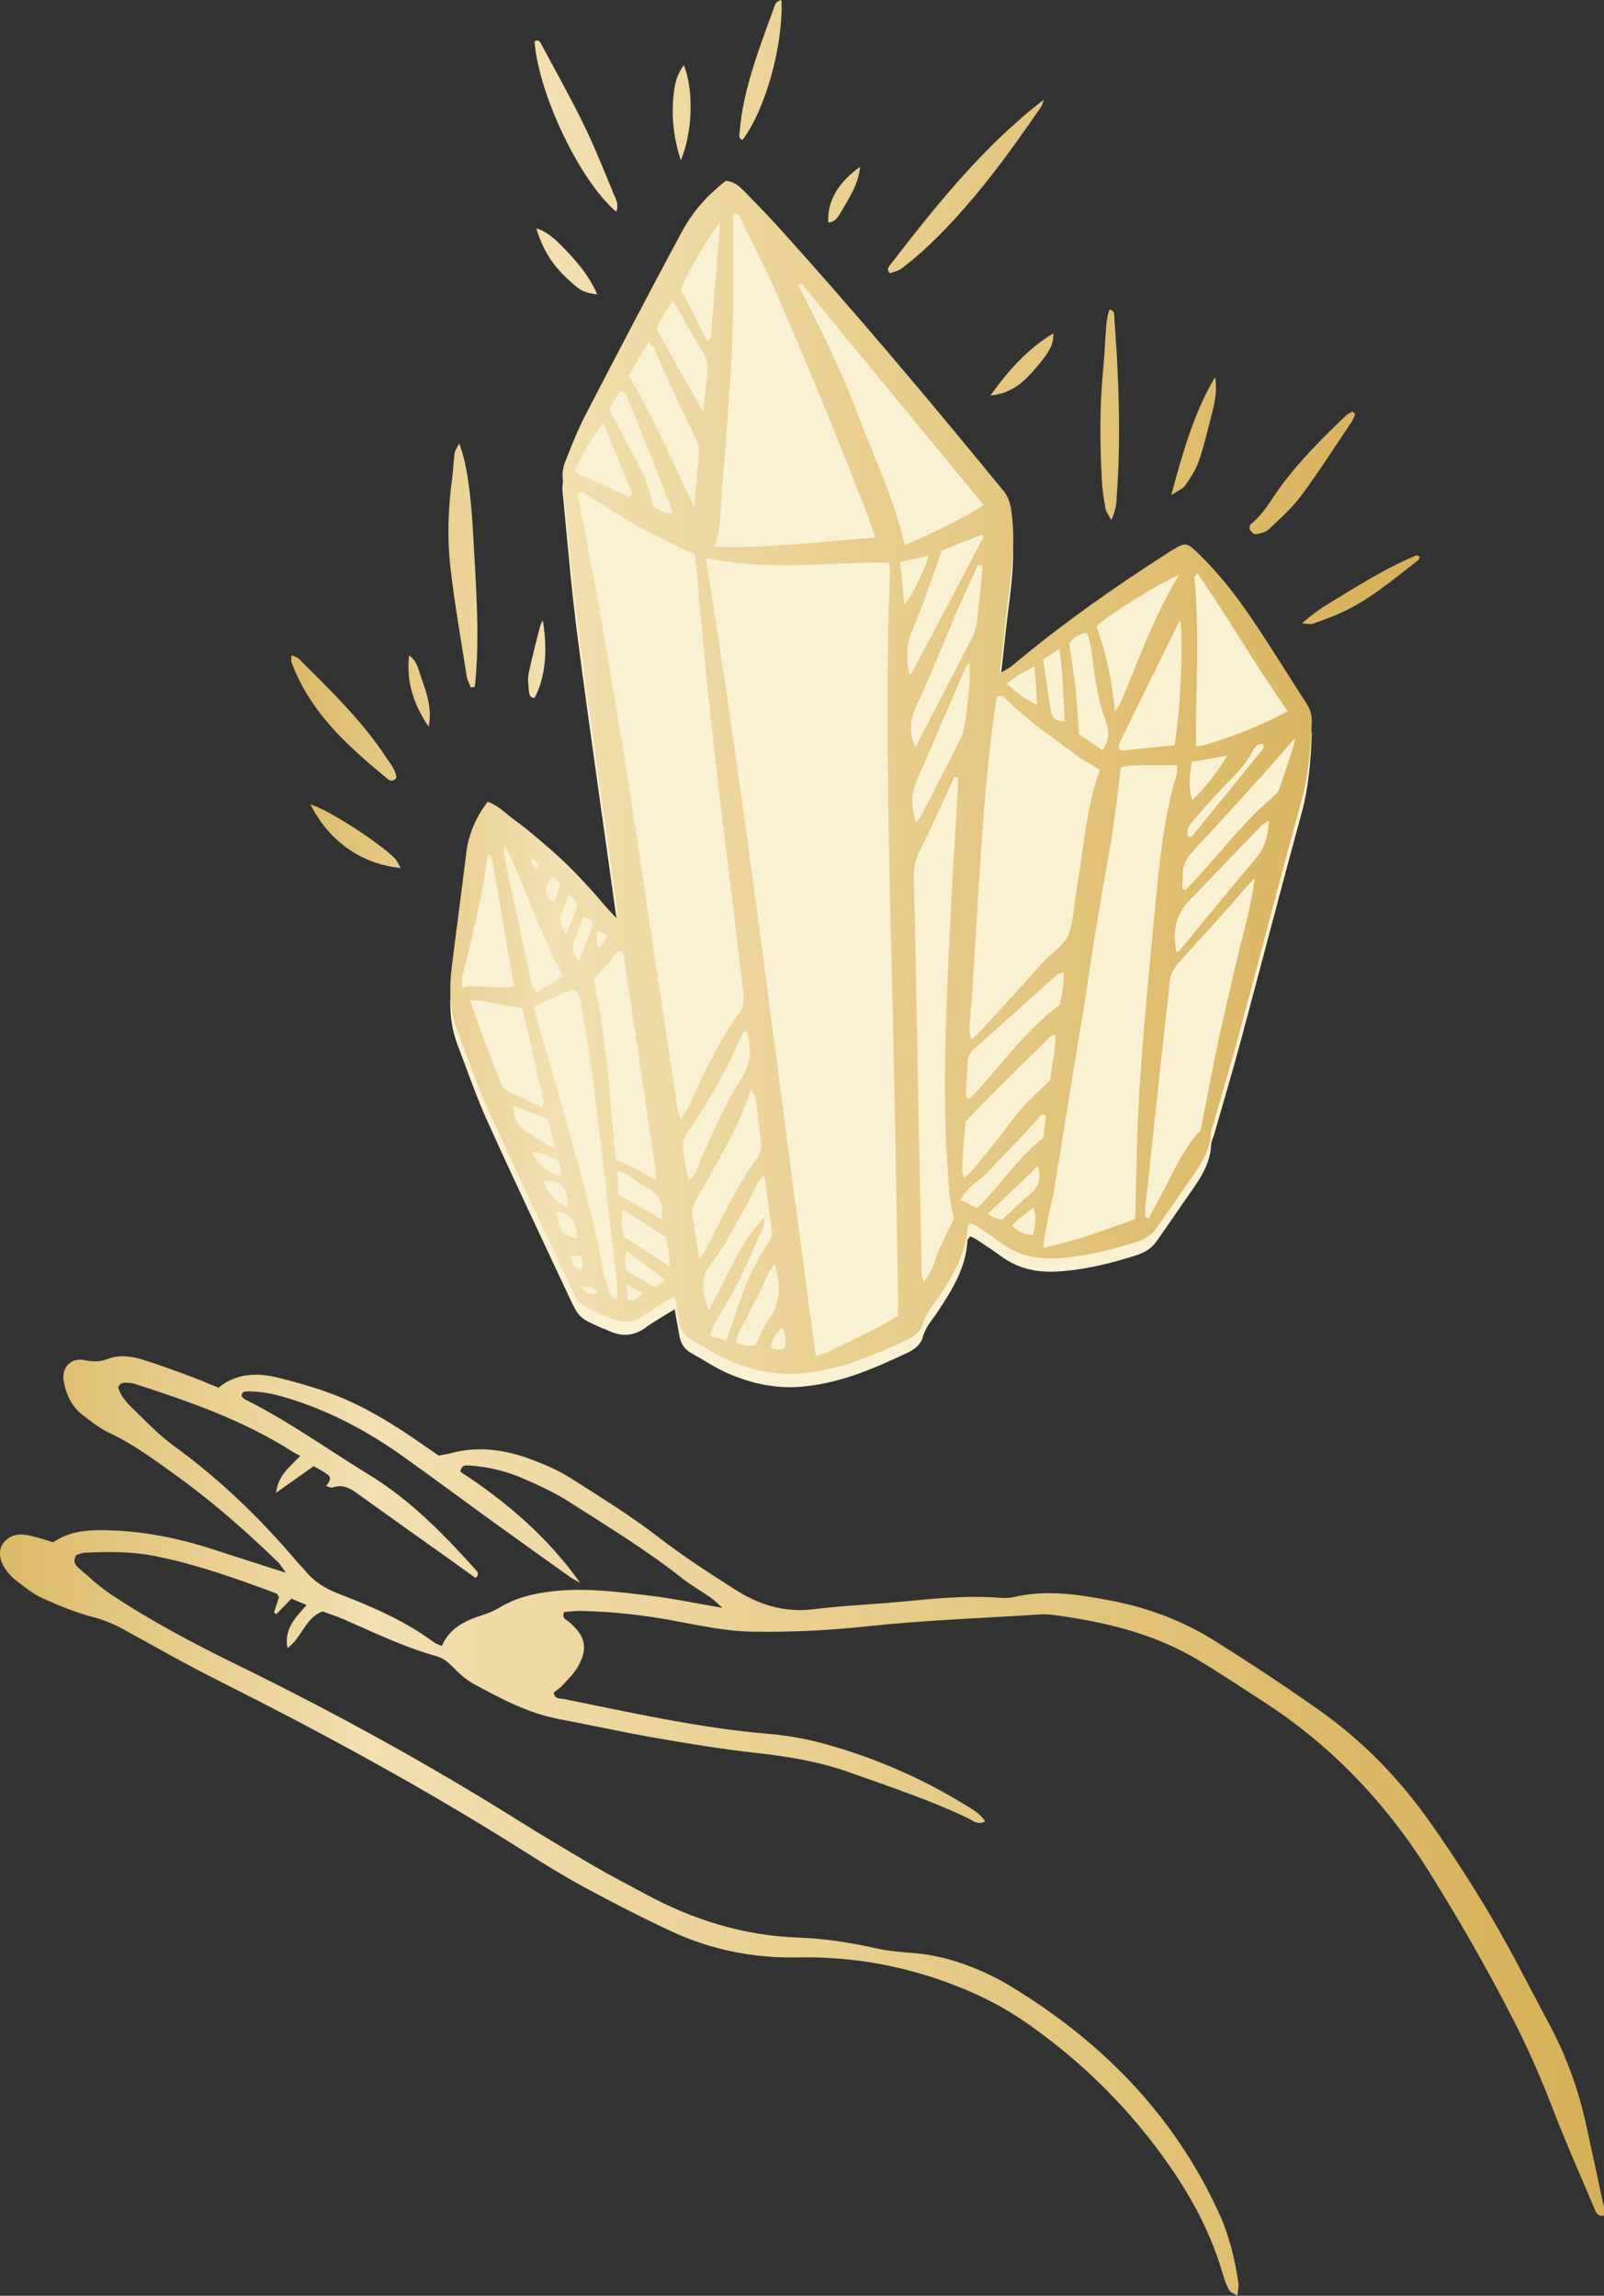 <?xml version="1.0" encoding="UTF-8"?>
<svg id="Layer_2" data-name="Layer 2" xmlns="http://www.w3.org/2000/svg" xmlns:xlink="http://www.w3.org/1999/xlink" viewBox="0 0 254.55 364.27">
  <rect x="0" y="0" width="254.55" height="364.27" fill="#333333" stroke="none"/>
  <defs>
    <style>
      .cls-1 {
        fill: url(#linear-gradient-2);
      }

      .cls-2 {
        fill: url(#linear-gradient);
      }

      .cls-3 {
        fill: #faf0d2;
      }
    </style>
    <linearGradient id="linear-gradient" x1="46.22" y1="109.01" x2="225.3" y2="109.01" gradientUnits="userSpaceOnUse">
      <stop offset="0" stop-color="#dbb968"/>
      <stop offset=".23" stop-color="#f3dfb0"/>
      <stop offset="1" stop-color="#d6b057"/>
    </linearGradient>
    <linearGradient id="linear-gradient-2" x1="0" y1="289.73" x2="254.55" y2="289.73" xlink:href="#linear-gradient"/>
  </defs>
  <g id="Layer_1-2" data-name="Layer 1">
    <g>
      <path class="cls-3" d="M207.38,113.78c-2.88-4.45-5.65-8.98-8.62-13.37-2.48-3.68-5.2-7.19-8.4-10.31-2-1.95-2.12-2.03-4.35-.69-.37.22-.73.47-1.09.7-8.4,5.37-16.52,11.13-24.18,17.53-.55.46-1.21.78-2.12,1.35.31-2.74.61-5.09.84-7.45.6-6.12,1.92-12.2,1.02-18.42-.18-1.25-.52-2.25-1.3-3.2-11.81-14.41-23.78-28.67-36.3-42.48-1.53-1.68-3.14-3.29-4.72-4.92-.83-.86-1.72-1.64-3.01-1.71-3.18,2.59-5.15,4.7-7.25,8.62-5.06,9.44-10.03,18.94-14.96,28.45-1.19,2.3-2.15,4.73-3.12,7.14-.35.88-.63,1.9-.55,2.81.75,7.86,1.41,15.74,2.43,23.57,1.93,14.81,4.09,29.59,6.14,44.39.06.47,0,.96,0,2.02-1.67-1.71-2.78-3.15-4.01-4.48-1.24-1.36-2.5-2.71-3.81-3.99-1.24-1.21-2.54-2.36-3.86-3.48-1.4-1.19-2.79-2.41-4.29-3.47-1.45-1.03-2.68-2.45-4.48-3.06-1.93,2.53-3.05,5.15-3.41,8.14-.73,6.02-1.55,12.02-2.29,18.04-.43,3.47-.35,6.92.91,10.24,1.54,4.04,2.94,8.15,4.72,12.09,4.19,9.27,8.56,18.46,12.87,27.67,1.7,3.63,1.71,3.62,5.28,5.19.4.17.81.31,1.2.49,2.04.94,3.94.82,5.81-.55,1.37-1.01,2.88-1.83,4.58-2.89.28,1.56.53,2.82.74,4.09.21,1.25.76,2.23,1.9,2.86,1.99,1.1,3.89,2.39,5.97,3.28,3.4,1.46,7.02,2.3,10.74,2.1,6.29-.34,11.97-2.77,17.57-5.42,1.1-.52,2.13-1.27,2.45-2.47.45-1.64,1.57-2.82,2.45-4.16,2.28-3.45,4.44-6.94,4.66-11.25,0-.16.23-.32.45-.6.33.16.72.3,1.05.53,1.35.9,2.7,1.8,4.02,2.75,2.58,1.87,5.55,2.46,8.6,2.3,4.34-.23,8.56-1.28,12.69-2.59,1.25-.4,2.39-1.07,3.17-2.17,1.87-2.65,3.68-5.34,5.54-7.99,1.57-2.23,3.02-4.49,3.14-7.35.02-.52.3-1.03.45-1.55,1.4-4.89,2.86-9.76,4.18-14.67,3.26-12.12,6.41-24.27,9.72-36.38,1.1-4.01,1.45-8.08,1.61-12.2.05-1.12-.19-2.12-.8-3.07Z"/>
      <path class="cls-2" d="M158.61,106.89c.91-.57,1.57-.89,2.12-1.35,7.66-6.4,15.78-12.16,24.18-17.53.36-.23.72-.48,1.09-.7,2.23-1.34,2.35-1.26,4.35.69,3.2,3.11,5.92,6.63,8.4,10.31,2.97,4.4,5.74,8.92,8.62,13.37.62.95.85,1.95.8,3.07-.17,4.12-.52,8.18-1.61,12.2-3.31,12.11-6.45,24.26-9.72,36.38-1.32,4.91-2.78,9.78-4.18,14.67-.15.52-.43,1.03-.45,1.55-.12,2.86-1.56,5.12-3.14,7.35-1.87,2.65-3.68,5.34-5.54,7.99-.78,1.1-1.92,1.78-3.17,2.17-4.14,1.32-8.36,2.36-12.69,2.59-3.04.16-6.02-.43-8.6-2.3-1.31-.95-2.67-1.85-4.02-2.75-.33-.22-.72-.36-1.05-.53-.22.29-.45.44-.45.6-.22,4.31-2.39,7.8-4.66,11.25-.89,1.34-2,2.52-2.45,4.16-.33,1.2-1.35,1.95-2.45,2.47-5.59,2.65-11.28,5.08-17.57,5.42-3.72.2-7.34-.64-10.74-2.1-2.08-.89-3.98-2.18-5.97-3.28-1.14-.63-1.69-1.62-1.9-2.86-.21-1.27-.45-2.53-.74-4.09-1.7,1.06-3.2,1.89-4.58,2.89-1.87,1.37-3.76,1.49-5.81.55-.39-.18-.81-.31-1.2-.49-3.57-1.57-3.59-1.57-5.28-5.19-4.31-9.21-8.68-18.4-12.87-27.67-1.78-3.94-3.18-8.05-4.72-12.09-1.27-3.32-1.34-6.77-.91-10.24.74-6.02,1.56-12.02,2.29-18.04.36-2.98,1.48-5.61,3.41-8.14,1.8.62,3.02,2.03,4.48,3.06,1.5,1.06,2.89,2.28,4.29,3.47,1.32,1.12,2.62,2.27,3.86,3.48,1.32,1.28,2.57,2.63,3.81,3.99,1.22,1.34,2.34,2.78,4.01,4.48,0-1.07.06-1.55,0-2.02-2.05-14.8-4.2-29.58-6.14-44.39-1.02-7.83-1.69-15.71-2.43-23.57-.09-.92.2-1.94.55-2.81.96-2.41,1.92-4.84,3.12-7.14,4.93-9.51,9.9-19.01,14.96-28.45,2.1-3.91,4.06-6.03,7.25-8.62,1.29.06,2.18.85,3.01,1.71,1.58,1.63,3.19,3.24,4.72,4.92,12.52,13.8,24.49,28.07,36.3,42.48.78.95,1.12,1.95,1.3,3.2.91,6.23-.42,12.3-1.02,18.42-.23,2.36-.53,4.71-.84,7.45ZM153.93,105.03c-.25.33-.57.62-.73.98-2.62,6.04-5.22,12.1-7.83,18.15-.76,1.77-.79,3.48-.06,6.24.26-.22.56-.37.69-.62,2.19-4.22,4.38-8.44,6.5-12.69.38-.75.53-1.64.66-2.49.28-1.92.52-3.86.68-5.79.1-1.28.02-2.57.03-3.85.08-.04.18-.06.25-.12.05-.04.06-.12.09-.18-.09.13-.17.25-.26.38ZM112.01,88.51c6.79,42.41,11.68,84.52,17.45,126.68.64-.2,1.28-.31,1.82-.59,3.73-1.94,7.63-3.56,11.25-5.8,0-1.42.02-2.71,0-4-.33-17.21-.59-34.42-1.04-51.63-.45-17.32-.78-34.63-.56-51.96.05-3.57.22-7.14.32-10.71.01-.39-.13-.79-.21-1.24-9.64-.08-19.15,1.39-29.03-.75ZM108.1,177.59c.58-1.03,1.11-1.81,1.5-2.66,2.23-4.93,4.54-9.82,7.75-14.22.7-.95.77-1.95.63-3.07-.87-7.09-1.66-14.18-2.56-21.26-1.95-15.46-3.62-30.94-4.91-46.46-.06-.74-.2-1.48-.26-1.94-3.04-1.49-5.9-2.76-8.62-4.27-2.84-1.57-5.54-3.37-8.32-5.05-.48-.29-.87-.96-1.72-.47,6.62,32.54,10.94,65.46,16.03,98.25.05.29.23.56.48,1.15ZM180.15,193.44c.23-7.3.25-14.12.7-20.91.61-9.17,1.47-18.32,2.36-27.47.73-7.42,1.33-14.87,3.49-22.06.14-.46.08-.98.12-1.57-2.58,0-4.95-.03-7.32.02-.6.01-1.2.25-1.64.35-.43,3.43-.77,6.65-1.25,9.85-.46,3.1-1.06,6.18-1.58,9.27-.54,3.2-1.09,6.39-1.61,9.59-.49,3.1-.92,6.2-1.41,9.3-.51,3.2-1.06,6.4-1.59,9.6-.52,3.2-1.03,6.4-1.54,9.6-.5,3.09-1.01,6.19-1.51,9.28-.51,3.15-1.52,6.21-1.8,9.7,5.25-1.11,9.95-2.88,14.58-4.56ZM113.37,86.77c8.64.3,16.93-.89,25.57-1.47-.57-1.6-1-2.92-1.51-4.21-1.94-4.92-3.85-9.86-5.86-14.75-2.71-6.59-5.43-13.18-8.3-19.71-1.78-4.05-3.82-7.99-5.77-11.97-.21-.43-.4-1.01-1.14-.72-.02.33-.05.65-.05.97.12,9.4.15,18.8-.62,28.19-.36,4.41-.56,8.85-1.01,13.25-.35,3.41-.09,6.88-1.32,10.41ZM154.17,164.97c.65-.63,1.11-1.03,1.52-1.48,3.21-3.51,6.47-6.98,9.6-10.57,1.48-1.7,3.75-2.83,4.44-5.05.67-2.14.71-4.47,1.12-6.71,1.15-6.36,1.44-12.88,3.7-19.03-1.29-.78-2.54-1.41-3.65-2.23-3.82-2.84-7.76-5.53-11.17-8.88-.35-.34-.71-.87-1.57-.39-2.53,16.78-2.85,33.87-4.18,50.88-.08,1.03-.28,2.09.18,3.46ZM181.75,193.11c.19.06.39.13.58.19.48-.93.94-1.88,1.46-2.79,2.23-3.93,3.84-8.24,6.74-11.13.97-4.93,1.79-9.39,2.74-13.83.92-4.34,1.97-8.65,2.96-12.98,1-4.38,2.34-8.68,2.89-13.22-1.35,1.3-2.47,2.74-3.67,4.1-2.73,3.08-5.49,6.13-8.27,9.16-.91.99-1.49,2.05-1.58,3.44-.15,2.16-.49,4.3-.72,6.45-1.05,9.69-2.08,19.37-3.12,29.06-.05.51,0,1.03,0,1.55ZM152.01,123.34c-.18-.01-.36-.02-.55-.03-.27.57-.54,1.14-.8,1.72-1.51,3.23-2.94,6.5-4.57,9.67-.82,1.6-1.14,3.19-1.08,4.97.18,5.19.26,10.38.36,15.57.29,15.14.57,30.27.86,45.41.02.8-.14,1.66.45,2.68,1.35-1.69,1.68-3.52,2.41-5.14.75-1.66,1.56-3.3,2.29-4.84-.24-1.28-.57-2.44-.67-3.62-.25-3.02-.48-6.04-.59-9.06-.46-12.66.25-25.3.86-37.93.28-5.72.68-11.44,1.02-17.16.04-.74,0-1.48,0-2.22ZM156.1,80.13c-9.67-11.76-19.22-23.35-28.76-34.94-.06-.08-.18-.16-.27-.16-.07,0-.13.13-.34.35,3.38,6.54,6.7,13.2,9.32,20.17,2.61,6.93,5.88,13.62,7.51,20.91,3.77-1.45,10.36-4.76,12.55-6.33ZM97.91,206.5c0-1.21.08-2.05-.01-2.88-1.25-10.85-2.48-21.7-3.82-32.54-.49-3.97-1.22-7.9-1.87-11.85-.09-.52-.24-1.06-.47-1.53-.26-.53-.79-.82-1.35-.57-1.87.82-3.71,1.7-5.65,2.6.1.5.16.91.27,1.31,1.55,5.4,3.17,10.79,4.66,16.21,2.19,8.03,4.56,16.01,6.01,24.22.24,1.37.76,2.71,1.22,4.03.11.32.52.53,1.02,1.01ZM190,90.93c-.34.54-.46.63-.45.71.85,8.85.21,17.7.25,26.56,0,.08.11.16.16.24,2.57-.31,10.83-3.51,14.39-5.6-4.99-7.04-9.23-14.57-14.36-21.91ZM94.2,155.38c2.04,9.49,2.67,19.06,3.48,28.57,1.16.54,2.15.95,3.1,1.45,1.03.53,2.02,1.13,3.32,1.87-.04-.86-.03-1.36-.1-1.86-.47-3.2-.95-6.4-1.43-9.6-1.15-7.79-2.29-15.58-3.47-23.37-.08-.56.01-1.31-.89-1.58-1.26,1.42-2.54,2.86-4.03,4.53ZM167.48,164.17c-.41.16-.64.18-.78.31-3.16,3.1-6.32,6.2-9.46,9.32-1.37,1.36-2.68,2.77-4.02,4.16-.15,1.94-.32,3.87-.44,5.81-.05.91-.22,1.86.21,3.09.62-.55,1.04-.84,1.36-1.22,1.38-1.66,2.75-3.33,4.09-5.02,1.28-1.6,2.44-3.31,3.8-4.84,1.35-1.52,2.89-2.89,4.45-4.42.13-2.29.92-4.65.78-7.19ZM110.96,199.75c.61-.81.83-1.04.97-1.32,2.53-5.02,4.95-10.11,8.25-14.7.63-.87.67-1.79.55-2.78-.27-2.26-.52-4.51-.82-6.77-.05-.34-.34-.65-.75-1.4-1.41,4.61-3.49,8.39-5.6,12.15-1.01,1.79-2.08,3.55-3.05,5.36-.34.64-.7,1.43-.63,2.11.22,2.24.64,4.46,1.08,7.35ZM110.16,80.49c.26-2.89.51-5.77.79-8.66.09-.9-.21-1.66-.61-2.45-1.3-2.6-2.54-5.24-3.76-7.88-.91-1.96-1.73-3.95-2.63-5.91-.2-.44-.57-.8-1.03-1.42-1.16,2.01-2.17,3.76-3.15,5.46,4.07,6.76,6.99,13.83,10.4,20.86ZM74.59,158.7c1.62,4.72,3.25,9.13,5.04,13.48.15.36.5.73.86.91,1.81.91,3.66,1.76,5.58,2.67.08-.42.25-.74.19-1.01-1.1-4.92-2.22-9.83-3.35-14.82-2.79-.2-5.32-1.2-8.32-1.23ZM187.25,98.42c-3.19,6.47-6.39,12.94-9.57,19.42-.13.27-.1.61-.14.9.22.15.4.38.56.36,2.77-.27,5.54-.57,8.28-.85.69-2.88,1.61-16.77.87-19.83ZM187.12,91.23c-3.13,1.27-11.19,6.32-13.11,8.14,1.49,4.15,2.46,8.5,2.93,13.53.54-.84.81-1.15.96-1.52,2.79-6.66,5.18-13.51,9.21-20.15ZM112.41,207.91c3.05-5.05,4.71-10.42,8.88-14.77-.09.81-.04,1.24-.19,1.58-1.3,2.97-2.56,5.96-4,8.86-1.11,2.22-2.49,4.31-3.71,6.48-.3.53-.47,1.13-.76,1.85,1,.3,1.8.55,2.6.79.98-2.76,1.9-5.41,2.85-8.05,1-2.77,2.47-5.29,4.04-7.76.27-.42.4-1.04.34-1.53-.32-2.87-.71-5.74-1.12-8.89-.72.5-.92.97-1.17,1.44-1.3,2.49-2.59,4.99-3.98,7.42-1.08,1.88-2.2,3.75-3.51,5.46-1.7,2.22-1.16,4.37-.26,7.12ZM81.59,156.55c-1.19-6.94-2.36-13.73-3.55-20.52-.03-.15-.32-.25-.62-.46-.9,6.6-2.4,13.01-4.08,19.38-.12.47-.02,1.01-.02,1.78,2.84-.6,5.49.31,8.26-.18ZM145.29,118.59c.63-1.23,1.26-2.47,1.9-3.7,2.37-4.6,4.76-9.18,7.11-13.79.34-.66.59-1.4.68-2.13.35-2.78.63-5.57.89-8.37.03-.33.27-.89-.63-1.01-1.05,2.29-2.16,4.6-3.18,6.95-2.22,5.15-4.25,10.38-6.62,15.46-1.03,2.2-1.21,4.25-.15,6.59ZM168.77,154.22c-.46.2-.8.25-1.02.44-4.43,3.96-8.83,7.94-13.27,11.89-.63.56-.88,1.21-.92,1.98-.1,1.62-.19,3.24-.26,4.85-.02.4-.07.88.59.97,4.78-4.92,8.64-10.76,14.28-14.9.32-1.71.78-3.36.6-5.23ZM187.6,140.95c.18.1.36.2.54.3.64-.68,1.29-1.36,1.92-2.06,3.94-4.31,7.5-8.97,11.99-12.77.4-.34.8-.79.97-1.27.8-2.24,1.52-4.5,2.26-6.76.09-.27.1-.57.22-1.28-1.83,2.1-3.36,3.9-4.94,5.65-3.7,4.09-7.41,8.18-11.17,12.22-1.01,1.08-1.69,2.21-1.69,3.72,0,.75-.07,1.49-.11,2.24ZM144.25,106.87c.27-.05.44-.03.47-.09,3.78-7.15,7.55-14.31,11.31-21.48.02-.05-.07-.16-.21-.44-1.05.39-2.13.79-3.2,1.21-1.09.43-2.16.9-3.15,1.31-1.6,4.36-2.95,8.59-4.7,12.65-1.01,2.34-.88,4.51-.51,6.84ZM201.38,130.22c-.57.38-.95.55-1.23.83-3.82,3.95-7.63,7.91-11.43,11.88-2.08,2.16-2.73,4.81-2.03,8.14.18-.09.4-.13.52-.27,4.05-4.89,8.06-9.83,12.16-14.68,1.41-1.67,1.87-3.53,2-5.9ZM118.63,163.75c-.2-.04-.4-.08-.59-.12-.28.56-.59,1.1-.83,1.67-1.63,3.89-3.69,7.55-5.96,11.1-.7,1.09-1.37,2.2-2.12,3.25-.61.84-.83,1.71-.7,2.73.2,1.57.44,3.13.85,4.9,1.09-.74,1.28-1.73,1.64-2.58,1.99-4.67,4.04-9.31,6.75-13.61,1.17-1.85,1.63-3.69,1.18-5.8-.11-.51-.15-1.03-.22-1.55ZM80.08,134.05c-.08,1.1-.14,1.32-.1,1.52,1.45,6.84,2.9,13.68,4.39,20.51.1.46.43.88.73,1.48,1.53-.99,2.87-1.85,4.27-2.75-3.73-6.51-5.68-13.62-9.29-20.75ZM174.94,119.05c1.12-1.63,1.17-2.99.57-4.55-1.21-3.14-1.7-6.45-2.1-9.77-.18-1.46-.35-2.93-.94-4.37-1.28.21-2.08.85-2.79,1.71.34,2.4.73,4.73.99,7.08.25,2.36.37,4.73.57,7.36,1.06.73,2.29,1.57,3.71,2.55ZM111.55,65.35c.27-2.26.47-4.15.73-6.02.2-1.47-.18-2.68-1-3.93-1.36-2.06-2.49-4.28-3.72-6.43-.2-.35-.46-.67-.78-1.14-1.17,1.47-2.02,2.94-2.6,4.33,2.46,4.39,4.81,8.59,7.38,13.19ZM114.29,35.2c-2.18,2.81-5.47,8.58-6.29,10.86,1.68,2.46,2.68,5.4,4.29,8.1.28-.33.5-.47.51-.62.49-5.89.96-11.78,1.49-18.34ZM103.54,80.32q1.9,1.18,3.32,1.2c-.63-1.63-1.24-3.25-1.88-4.85-1.75-4.43-3.49-8.86-5.28-13.27-.21-.52-.25-1.36-1.41-1.26-.51.9-1.07,1.9-1.59,2.82,1.61,3.08,3.11,5.95,4.62,8.82,1.06,2.02,2.01,4.08,2.22,6.54ZM99.82,78.84c.17-.16.35-.32.52-.48-1.48-3.66-2.97-7.31-4.58-11.29-1.96,2.54-3.35,5-4.62,7.82,3.02,1.37,5.85,2.66,8.68,3.95ZM165.97,177.01c-.19-.08-.39-.17-.58-.25-1.36,1.5-2.7,3.01-4.09,4.48-1.48,1.57-3.05,3.06-4.49,4.66-1.34,1.48-3.29,2.38-4.37,4.46.95.49,1.76.92,2.62,1.36,3.74-3.67,6.46-8.04,10.53-11.19.13-1.21.26-2.37.38-3.53ZM122.98,200.55c-1.32,1.56-1.66,3.05-2.34,4.34-.71,1.34-1.43,2.68-2.04,4.06-.6,1.34-1.73,2.49-1.69,4.22.58.14,1.09.31,1.61.37.41.05.84-.03,1.35-.05.7-1.38,1.22-2.84,2.1-4.04,1.68-2.28,1.91-4.72,1.36-7.36-.07-.32-.14-.63-.33-1.54ZM98.81,191.91c-.31,1.67-.21,3.01.22,4.32,2.39,1.56,4.72,3.07,7.22,4.71.11-1.86-.37-3.37-.65-4.74-2.33-1.47-4.47-2.82-6.79-4.28ZM98.19,189.55c2.32,1.35,4.49,2.61,6.84,3.98.24-2.36-.21-4.03-2.29-5.05-1.15-.56-2.14-1.43-3.24-2.11-.39-.24-.87-.33-1.58-.58.1,1.48.18,2.64.26,3.76ZM168.97,114.44c-.18-3.73-.32-7.45-.82-11.49-1.06.68-1.83,1.19-2.62,1.7.45,2.92.83,5.68,1.3,8.42.17.99.92,1.38,2.14,1.37ZM159.01,193.56c1.45-1.34,2.82-2.73,4.32-3.95,1.41-1.14,2.04-2.44,1.38-4.61-2.65,2.55-5.14,5.01-7.93,7.57.4.27.65.49.94.61.39.16.81.24,1.29.37ZM200.52,118.08c-.73-.08-1.27.22-1.57.82-1.21,2.49-3.21,4.31-5.08,6.26-1.57,1.64-3.03,3.38-4.54,5.08-.67.75-1.19,1.55-.7,2.62.21-.07.47-.08.58-.21,3.75-4.61,7.5-9.23,11.23-13.85.1-.12.05-.37.08-.72ZM88.18,182.4c-.55-2.16-.92-3.57-1.25-4.86-1.96-.76-3.71-1.44-5.51-2.13.45,2.86.71,3.3,2.56,4.43,1.17.71,2.34,1.43,4.2,2.57ZM194.72,119.91c-1.99.35-3.82.67-5.57.97-.52,3.35-.51,3.98.04,6.11,1.71-1.57,4.43-5.02,5.53-7.08ZM143.51,95.96c1.49-1.86,3.44-5.9,3.83-7.82-1.48.36-2.91.7-4.49,1.07.23,2.29.44,4.41.67,6.75ZM164.19,105.77c-1.79.8-3.08,1.69-4.45,2.73,1.54,1.26,2.92,2.53,4.86,3.32-.14-2.02-.26-3.81-.41-6.06ZM105.59,203.07c-2.18-1.62-4.05-3.03-6.16-4.6-.28,1.31-.35,2.3.17,3.27,1.42.82,2.81,1.62,4.33,2.49.47-.34.97-.69,1.66-1.17ZM91.93,152.53c.7-1.9,1.36-3.59,1.95-5.3.37-1.06.03-1.47-1.35-1.78-.4,1.1-.68,2.27-1.22,3.3-.7,1.33-.53,2.45.61,3.79ZM90.18,191.64c-.34-3.59-.79-4.06-3.87-4.36q.72,2.89,3.87,4.36ZM88.78,186.69c.41-.99.35-2.03-.53-2.56-1.11-.67-2.36-1.24-3.84-1.36q.91,2.49,4.37,3.92ZM160.59,194.55c1.01.8,1.93,1.44,3.32,1.41.42-1.38.6-2.64.12-4.42-1.25,1.2-2.51,1.76-3.45,3.01ZM88.26,192.28c.76,3.67.77,3.68,3.29,4.15-.09-2.1-.46-3.9-3.29-4.15ZM89.9,148.2c.58-1.5,1.03-2.68,1.49-3.87.38-.98-.05-1.64-1.27-2.42-.19,2.1-2.35,3.69-.22,6.28ZM87.65,139.01c-.75,1.11-1.17,1.86-.89,2.75.18.57.26,1.32,1.26,1.22.29-.86.59-1.75.91-2.71-.39-.39-.74-.73-1.28-1.27ZM124.09,210.58c-.96,1.14-1.68,2.04-1.74,3.31.83.24,1.53.48,2.26-.11.1-.97.1-1.96-.52-3.2ZM99.62,206.2c1.14.36,1.62-.25,2.36-1.02-.91-.51-1.59-.89-2.53-1.42.07,1.06.12,1.78.17,2.44ZM92.41,201.39c.09-2.11.08-2.12-1.81-2.16-.02,1.25.52,2.01,1.81,2.16ZM94.86,147.63c.08,1.04-.52,1.75.24,2.96.33-.53.56-.87.76-1.22.15-.25.28-.52.52-.96-.45-.23-.85-.43-1.52-.77ZM94.82,205.27c-.64-1.02-1.43-1.23-2.56-1q.8,1.29,2.56,1ZM85.19,137.78c.12-.14.37-.37.34-.42-.25-.4-.54-.77-.84-1.14,0,0-.19.08-.23.15-.3.58.06.95.44,1.3.07.06.19.08.29.11ZM75.36,108.97c.82-7.77.19-15.55-.22-23.31-.43-8.26-1.19-12.47-2.26-15.28-.31.61-.66,1.03-.72,1.48-.19,1.28-.22,2.59-.39,3.88-.64,4.75-.82,9.53-.29,14.26.65,5.8,1.69,11.56,2.59,17.34.09.6.43,1.16.65,1.74.22-.04.43-.08.65-.11ZM141.25,42.08c-.24.31-.61.66-.03,1.28.58-.23,1.35-.35,1.89-.77,1.45-1.12,2.86-2.3,4.19-3.56,6.95-6.57,12.54-14.25,17.92-22.09.22-.32.28-.74.42-1.12-9.62,7.42-17.08,16.77-24.4,26.25ZM97.29,30.54c-1.49-3.59-2.92-7.22-4.63-10.72-2.08-4.27-4.41-8.43-6.66-12.62-.21-.4-.44-1.06-1.17-.62.65,8.4,7.19,22.12,12.96,27.01.51-1.17-.12-2.13-.51-3.05ZM177.27,78.13c.44-6.36.39-12.72.1-19.09-.13-2.91-.33-5.81-.53-8.72-.03-.42.11-1.06-.79-1.18-.42,1.25-.49,2.53-.58,3.8-.14,1.94-.22,3.88-.41,5.81-.57,5.82-.51,11.64-.2,17.46.08,1.5.33,3,.58,4.49.08.47.44.9.91,1.82.89-1.82.83-3.12.91-4.4ZM46.27,105.09c2.92,7.94,8.96,13.32,15.23,18.5.41.34.98.46,1.41-.19-.14-1.33-1.03-2.31-1.74-3.37-3.82-5.82-8.85-10.58-13.72-15.48-.26-.26-.68-.35-1.19-.59,0,.53-.09.87.01,1.13ZM214.68,65.29c-.35.2-.75.33-1.03.6-3.75,3.6-7.45,7.24-10.52,11.47-1.45,2-2.65,4.22-4.62,5.82-.18.15-.27.68-.15.87.2.32.65.76.92.72.72-.12,1.56-.29,2.05-.76,1.8-1.7,3.7-3.38,5.16-5.35,2.83-3.82,5.39-7.84,8.05-11.79.23-.34.34-.76.51-1.14-.12-.14-.25-.28-.37-.43ZM122.82,1.23c-1.13,3.15-2.32,6.29-3.31,9.49-1.03,3.3-1.84,6.67-2.12,10.14-.04.47-.28,1.09.44,1.35,3.64-4.83,6.47-14.92,6.19-22.2-.92.18-1.03.76-1.2,1.23ZM185.88,78.56c1.08-.73,1.84-1,2.21-1.54.85-1.23,1.71-2.53,2.19-3.93.86-2.54,1.46-5.17,2.12-7.78.44-1.76.79-3.55.42-5.47-3.34,5.66-5.11,11.87-6.94,18.72ZM63.6,137.73c-.4-.64-.62-1.22-1.02-1.61-2.63-2.58-10.65-7.75-13.31-8.48,2.91,5.83,8.11,9.48,14.33,10.09ZM208.28,98.98c1.42-.49,2.85-1,4.23-1.61,4.7-2.07,8.56-5.4,12.57-8.5.14-.11.15-.37.23-.56-.2-.06-.43-.23-.58-.17-4.91,2.02-9.35,4.91-13.87,7.64-1.36.82-2.66,1.74-4.23,3.13.91.05,1.33.18,1.66.07ZM106.82,15.9c-.23,3.17.17,6.3,1.22,9.54,1.9-4.46,2.07-11.2.48-15.12-1.03,1.49-1.49,2.69-1.7,5.59ZM89.96,44.16c2.16,2.01,2.59,2.25,4.82,2.56-1.39-3.23-3.61-5.65-5.94-8q-1.97-1.98-3.71-2.48c.89,3.18,2.51,5.75,4.83,7.91ZM164.53,58.22c2.14-2.5,2.7-3.71,2.62-5.32-4.02,2.43-7.03,5.75-9.98,9.87,3.61-.37,5.54-2.41,7.36-4.54ZM85.75,99.25c-.64,2.51-1.32,5.01-1.84,7.54-.19.93-.07,1.94.03,2.9.05.45.16,1.09.9,1.04,1.53-2.83,2.19-7.05,1.3-12.3-.13.27-.31.53-.38.82ZM66.71,107.13c-.36-1.04-.55-2.25-1.79-3.15-.51,4.41.88,7.99,3.09,11.33.64-2.95-.39-5.56-1.3-8.18ZM133.52,33.54c1.26-2.16,2.69-4.27,2.98-7.07-3.54,2.5-5.24,5.53-5.06,8.83,1.16-.05,1.62-.97,2.08-1.76Z"/>
      <path class="cls-1" d="M254.51,350.12c-.9-4.28-1.83-8.55-2.76-12.82-1.24-5.73-3.22-11.19-6.01-16.36-2.96-5.48-5.73-11.06-8.88-16.43-3.01-5.14-6.26-10.15-9.67-15.03-4.82-6.89-10.59-12.94-17.44-17.83-5.5-3.92-11.15-7.63-16.87-11.23-5.08-3.2-10.65-5.31-16.57-6.44-5.1-.98-10.19-1.79-15.37-.58-.76.18-1.59.18-2.37.12-5.32-.41-10.59.16-15.87.66-4.48.42-9,.58-13.46,1.15-4.72.6-8.73-.64-12.71-3.19-4.02-2.57-8-5.12-11.79-8.05-4.49-3.48-9.36-6.49-14.16-9.54-1.88-1.2-3.98-2.12-6.08-2.91-4.16-1.58-8.44-2.25-12.86-1.08-.63.17-1.28.26-2.02.4-1.21-.83-2.4-1.66-3.6-2.48-4.05-2.78-8.26-5.33-12.84-7.11-2.94-1.15-6.02-2.01-9.09-2.78-3.31-.82-6.58-.69-9.42,1.59-1.84-.74-3.54-1.47-5.28-2.1-2.24-.82-4.48-1.64-6.75-2.34-1.79-.55-3.71-.81-5.48-.13-1.33.51-2.45.48-3.8.2-2.1-.43-3.62,1.22-3.25,3.33.37,2.15,1.29,4.07,3.05,5.42,1.36,1.05,2.75,2.13,4.29,2.85,3.75,1.76,7.02,4.2,10.36,6.6,5.83,4.19,11.2,8.9,16.34,13.89.33.32.55.74,1.2,1.65-4.12-1.32-7.63-2.43-11.12-3.58-5.44-1.79-10.98-2.96-16.73-3.15-3.22-.11-6.35.02-9.05,1.89-.77-.23-1.4-.44-2.03-.61-.77-.21-1.53-.44-2.32-.56-1.4-.22-2.65.14-3.56,1.28-.81,1.02-.7,2.68.28,4.08.45.65.97,1.29,1.59,1.76,1.36,1.04,2.71,2.19,4.25,2.89,2.64,1.21,5.37,2.32,8.16,3.05,1.7.45,3.23,1.08,4.74,1.91,4.99,2.74,9.94,5.57,15.03,8.12,16.59,8.33,32.87,17.18,48.56,27.1,3.13,1.98,6.29,3.95,9.55,5.71,4.54,2.45,9.14,4.82,13.82,7,6.34,2.95,13.09,4.29,20.07,4.15,7.09-.14,13.96.83,20.74,2.96,5.62,1.77,10.88,4.14,15.69,7.51,7.44,5.21,14.01,11.38,19.57,18.52,4.98,6.39,9.18,13.31,11.45,21.21.25.89.58,1.77,1.01,2.58.18.34.7.49,1.33.9.08-.92.23-1.44.16-1.94-.56-3.95-1.52-7.79-3.21-11.43-7.26-15.7-18.88-27.34-33.57-36.11-1.36-.81-2.8-1.51-4.26-2.14-3.3-1.42-6.71-2.43-10.32-2.73-2.11-.17-4.25-.35-6.31-.81-4.02-.9-8.07-1.52-12.19-1.67-8.65-.31-16.67-2.79-24.24-6.9-2.68-1.45-5.4-2.84-8.03-4.37-4.12-2.4-8.22-4.84-12.26-7.37-14.5-9.09-29.48-17.28-44.84-24.8-6.79-3.32-13.46-6.86-19.75-11.05-1.86-1.24-3.51-2.79-5.2-4.27-.47-.42-.82-1.06-.23-1.95.33-.09.82-.32,1.31-.35,3.71-.19,7.42-.21,11.09.51,6.65,1.32,13.01,3.59,19.33,5.95.18.07.28.37.42.56-.27.82-.53,1.65-.8,2.47.13.08.25.17.38.25.77-.79,1.55-1.59,2.39-2.45.74.31,1.46.61,2.41,1-1.74,1.99-3.61,3.75-3.04,6.84,2.32-1.68,2.8-4.8,5.58-5.82,1.06.39,2.19.75,3.28,1.22,4.85,2.11,9.62,4.44,14.75,5.87,1.06.29,1.83.91,2.6,1.7,1.01,1.03,2.12,2.05,3.38,2.73,4.3,2.34,8.63,4.64,13.53,5.57,5.2.98,10.38,2.13,15.59,3.03s10.45,1.76,15.71,2.34c5.03.55,9.96,1.37,14.74,3.07,6.36,2.27,12.78,4.37,18.88,7.3.76.37,1.54,1.14,2.68.47-.83-1.27-2.11-1.96-3.31-2.69-7.05-4.32-14.58-7.54-22.55-9.7-2.8-.76-5.71-1.24-8.6-1.49-10.99-.93-21.71-3.37-32.48-5.54-.55-.11-1.39.08-1.53-1,.46-.38,1.02-.73,1.44-1.2.88-.98,1.86-1.91,2.48-3.05,1.56-2.85,1.08-4.77-1.44-6.93-.44-.38-1.25-.57-.82-1.61.84-.06,1.76-.19,2.67-.17,4.91.1,9.77.63,14.61,1.53,4.16.77,8.36,1.69,12.56,1.76,6.08.11,12.21-.2,18.26-.85,9.1-.98,18.23-1.28,27.35-1.88.66-.04,1.33-.04,1.98.05,8.2,1.07,16.17,2.94,23.35,7.27,3.4,2.05,6.7,4.27,10.05,6.42,11.02,7.07,19.75,16.35,26.65,27.43,4.63,7.43,8.97,15.01,12.97,22.79,2.37,4.6,4.45,9.31,6.31,14.14,2.09,5.44,4.46,10.77,6.73,16.14.24.57.41,1.31,1.51,1.15,0-.48.09-.99-.01-1.47ZM103.07,253.18c-5.51-.65-11.04-1.38-16.62-.52-2.52.39-4.9,1.04-7.09,2.37-.89.54-1.89.95-2.88,1.27-2.72.87-5.17,2.07-6.36,4.88-.55-.25-.94-.37-1.25-.59-4.63-3.42-9.85-5.68-15.17-7.72-2.03-.78-3.79-1.84-5.17-3.53-.42-.51-.91-.96-1.34-1.47-5.84-6.91-12.29-13.14-19.63-18.47-2.34-1.7-4.37-3.84-6.46-5.87-1.02-.99-2-2.09-2.36-3.43.5-.94,1.2-.67,1.81-.67.26,0,.53.05.78.13,8.7,2.81,17.32,5.81,25.09,10.78.32.21.68.37,1.23.67-1.74,1.81-3.5,3.1-3.84,5.86,2.24-1.58,4.1-2.9,5.97-4.23.9.53,1.61.87,2.23,1.34.74.57.19,1.15-.24,1.82.38.09.75.31,1.01.22,1.41-.48,2.55-.04,3.69.79,5.16,3.71,10.34,7.38,15.52,11.07,1.17.84,2.34,1.68,3.48,2.5.74-.65.24-1.06-.07-1.4-5.06-5.62-10.3-10.99-16.85-14.99-6.55-4-12.78-8.52-19.68-11.95-.21-.11-.37-.33-.53-.48,0-.85.65-.77,1.11-.78,2.55-.02,4.97.64,7.37,1.43,6.09,2,11.67,5.01,16.88,8.7,5.08,3.6,10.06,7.33,15.11,10.97,3.86,2.79,7.75,5.56,11.63,8.32.51.36,1.09.64,1.63.95-5.14-7.24-11.74-12.9-19.02-17.63.21-1.14.91-1.02,1.55-.98,3.07.21,6.02.97,8.81,2.22,2.29,1.02,4.61,2.07,6.71,3.42,6.13,3.91,12.36,7.69,18.09,12.21,1.45,1.14,3.07,2.07,4.6,3.12.49.34.91.79,1.84,1.61-4.29-.73-7.9-1.5-11.56-1.93Z"/>
    </g>
  </g>
</svg>